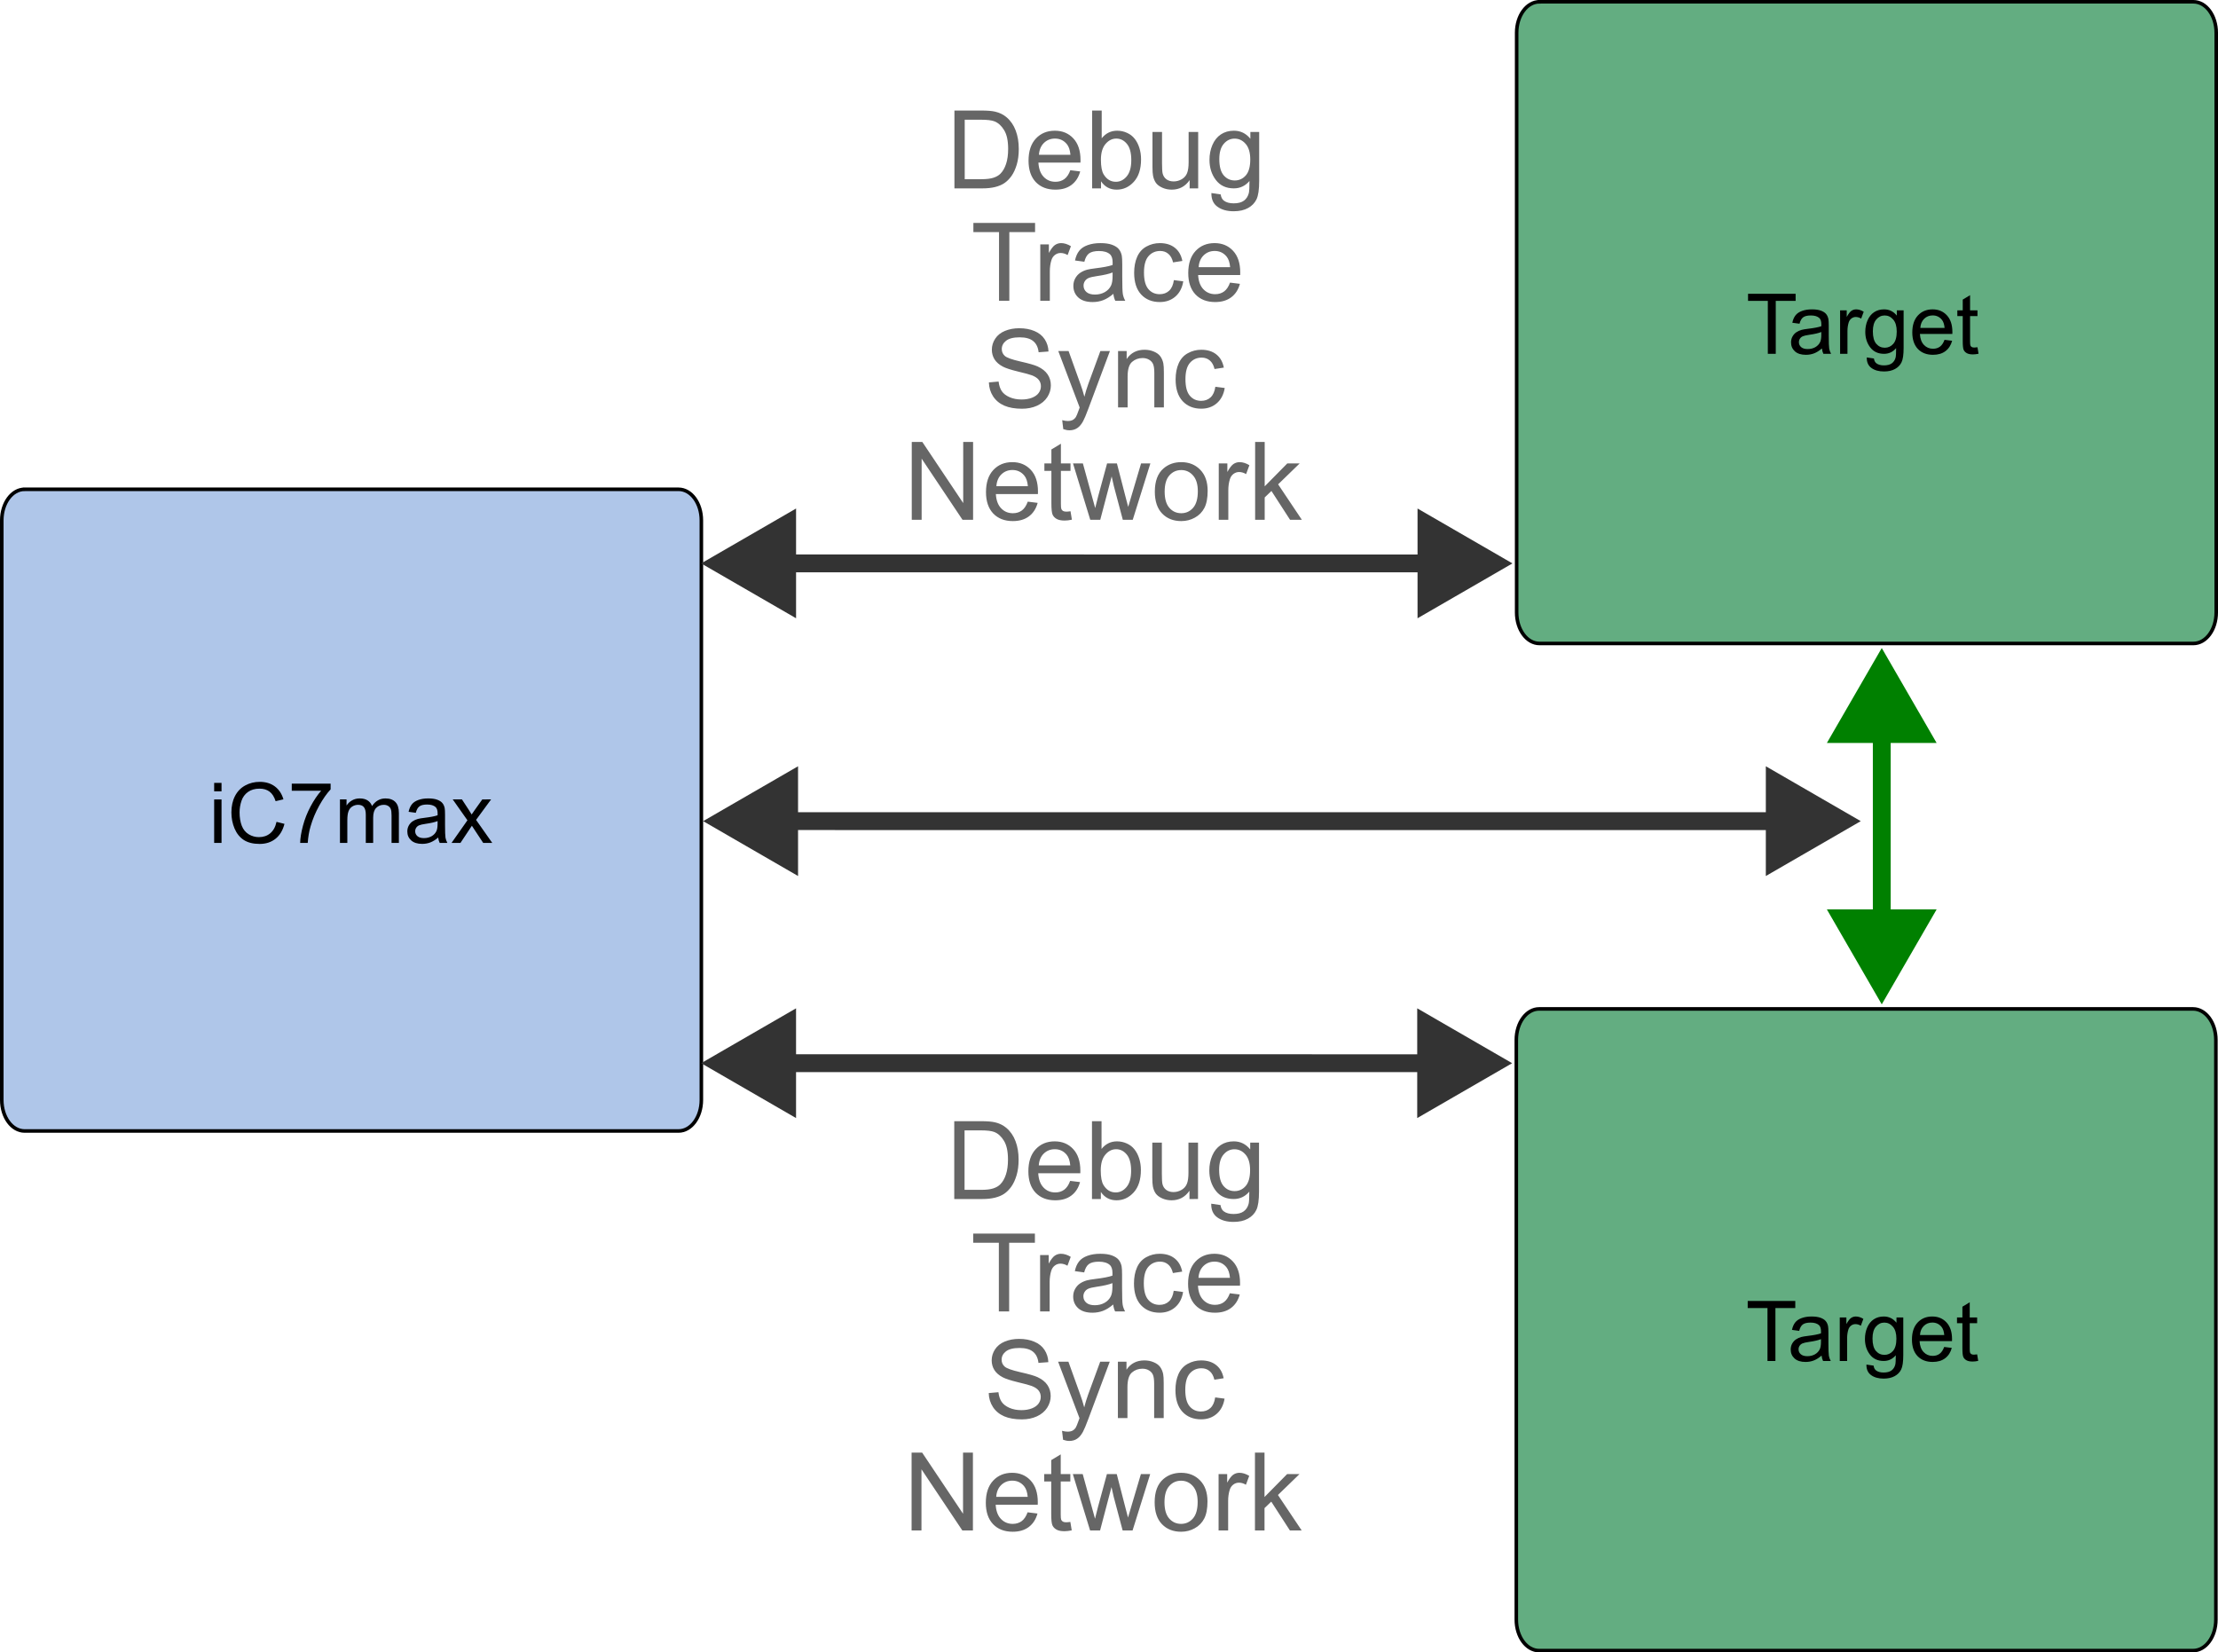 <?xml version="1.0" encoding="UTF-8" standalone="no"?>
<!-- Created with Inkscape (http://www.inkscape.org/) -->

<svg
   width="373.216mm"
   height="278.037mm"
   viewBox="0 0 373.216 278.037"
   version="1.1"
   id="svg1"
   inkscape:version="1.3.2 (091e20e, 2023-11-25, custom)"
   sodipodi:docname="ic7max-debug-trace-sync-network.svg"
   xmlns:inkscape="http://www.inkscape.org/namespaces/inkscape"
   xmlns:sodipodi="http://sodipodi.sourceforge.net/DTD/sodipodi-0.dtd"
   xmlns="http://www.w3.org/2000/svg"
   xmlns:svg="http://www.w3.org/2000/svg">
  <sodipodi:namedview
     id="namedview1"
     pagecolor="#ffffff"
     bordercolor="#000000"
     borderopacity="0.25"
     inkscape:showpageshadow="2"
     inkscape:pageopacity="0.0"
     inkscape:pagecheckerboard="0"
     inkscape:deskcolor="#d1d1d1"
     inkscape:document-units="mm"
     inkscape:zoom="0.79375"
     inkscape:cx="704.25197"
     inkscape:cy="524.72441"
     inkscape:window-width="1920"
     inkscape:window-height="1129"
     inkscape:window-x="-8"
     inkscape:window-y="-8"
     inkscape:window-maximized="1"
     inkscape:current-layer="layer1" />
  <defs
     id="defs1" />
  <g
     inkscape:label="Layer 1"
     inkscape:groupmode="layer"
     id="layer1"
     transform="translate(81.492,-9.525)">
    <path
       id="rect5-2-4-9-5-8-7-4"
       style="fill:#afc6e9;stroke:#000000;stroke-width:0.6"
       d="M -77.351,91.856 H 32.681 c 2.128,0 3.841,2.33 3.841,5.224 v 97.524 c 0,2.894 -1.713,5.224 -3.841,5.224 H -77.351 c -2.128,0 -3.841,-2.33 -3.841,-5.224 V 97.081 c 0,-2.894 1.713,-5.224 3.841,-5.224 z" />
    <path
       id="rect5-1-2-3-1-07-0-1-4-64-7-4-1"
       style="fill:#63ad81;stroke:#000000;stroke-width:0.6"
       d="m 177.552,9.825 h 110.032 c 2.128,0 3.841,2.33 3.841,5.224 v 97.524 c 0,2.894 -1.713,5.224 -3.841,5.224 H 177.552 c -2.128,0 -3.841,-2.33 -3.841,-5.224 V 15.049 c 0,-2.894 1.713,-5.224 3.841,-5.224 z" />
    <path
       style="font-size:14.111px;line-height:1.35;font-family:Arial;-inkscape-font-specification:Arial;letter-spacing:0px;word-spacing:0px;stroke:none;stroke-width:0"
       d="m -45.455,142.68 v -1.426 h 1.24 v 1.426 z m 0,8.675 v -7.317 h 1.24 v 7.317 z m 10.494,-3.542 1.337,0.338 q -0.42,1.647 -1.516,2.515 -1.089,0.861 -2.667,0.861 -1.633,0 -2.66,-0.661 -1.02,-0.668 -1.557,-1.929 -0.531,-1.261 -0.531,-2.708 0,-1.578 0.599,-2.749 0.606,-1.178 1.716,-1.785 1.116,-0.613 2.453,-0.613 1.516,0 2.549,0.772 1.034,0.772 1.44,2.17 l -1.316,0.31 q -0.351,-1.102 -1.02,-1.605 -0.668,-0.503 -1.681,-0.503 -1.164,0 -1.95,0.558 -0.779,0.558 -1.096,1.502 -0.317,0.937 -0.317,1.936 0,1.288 0.372,2.253 0.379,0.958 1.171,1.433 0.792,0.475 1.716,0.475 1.123,0 1.902,-0.648 0.779,-0.648 1.054,-1.922 z m 2.563,-5.237 v -1.192 h 6.539 v 0.965 q -0.965,1.027 -1.915,2.729 -0.944,1.702 -1.461,3.5 -0.372,1.268 -0.475,2.777 h -1.275 q 0.021,-1.192 0.469,-2.88 0.448,-1.688 1.282,-3.252 0.841,-1.571 1.785,-2.646 z m 8.11,8.778 v -7.317 h 1.109 v 1.027 q 0.345,-0.537 0.916,-0.861 0.572,-0.331 1.302,-0.331 0.813,0 1.33,0.338 0.524,0.338 0.737,0.944 0.868,-1.282 2.26,-1.282 1.089,0 1.674,0.606 0.586,0.599 0.586,1.853 v 5.023 h -1.233 v -4.61 q 0,-0.744 -0.124,-1.068 -0.117,-0.331 -0.434,-0.531 -0.317,-0.2 -0.744,-0.2 -0.772,0 -1.282,0.517 -0.51,0.51 -0.51,1.64 v 4.251 h -1.24 v -4.754 q 0,-0.827 -0.303,-1.24 -0.303,-0.413 -0.992,-0.413 -0.524,0 -0.972,0.276 -0.441,0.276 -0.641,0.806 -0.2,0.531 -0.2,1.53 v 3.796 z m 16.53,-0.903 q -0.689,0.586 -1.33,0.827 -0.634,0.241 -1.364,0.241 -1.206,0 -1.853,-0.586 -0.648,-0.593 -0.648,-1.509 0,-0.537 0.241,-0.978 0.248,-0.448 0.641,-0.717 0.4,-0.269 0.896,-0.407 0.365,-0.097 1.102,-0.186 1.502,-0.179 2.212,-0.427 0.007,-0.255 0.007,-0.324 0,-0.758 -0.351,-1.068 -0.475,-0.42 -1.412,-0.42 -0.875,0 -1.295,0.31 -0.413,0.303 -0.613,1.082 l -1.213,-0.165 q 0.165,-0.779 0.544,-1.254 0.379,-0.482 1.096,-0.737 0.717,-0.262 1.661,-0.262 0.937,0 1.523,0.22 0.586,0.22 0.861,0.558 0.276,0.331 0.386,0.841 0.062,0.317 0.062,1.144 v 1.654 q 0,1.729 0.076,2.191 0.083,0.455 0.317,0.875 h -1.295 q -0.193,-0.386 -0.248,-0.903 z m -0.103,-2.77 q -0.675,0.276 -2.026,0.469 -0.765,0.11 -1.082,0.248 -0.317,0.138 -0.489,0.407 -0.172,0.262 -0.172,0.586 0,0.496 0.372,0.827 0.379,0.331 1.102,0.331 0.717,0 1.275,-0.31 0.558,-0.317 0.82,-0.861 0.2,-0.42 0.2,-1.24 z m 2.35,3.672 2.673,-3.803 -2.474,-3.514 h 1.55 l 1.123,1.716 q 0.317,0.489 0.51,0.82 0.303,-0.455 0.558,-0.806 l 1.233,-1.729 H 1.143 l -2.529,3.445 2.722,3.872 h -1.523 l -1.502,-2.274 -0.4,-0.613 -1.922,2.887 z"
       id="text2-5-6-9-0-1-9-6-4"
       aria-label="iC7max" />
    <path
       style="font-size:14.111px;line-height:1.35;font-family:Arial;-inkscape-font-specification:Arial;letter-spacing:0px;word-spacing:0px;stroke:none;stroke-width:0"
       d="m 215.974,69.063 v -8.909 h -3.328 v -1.192 h 8.006 v 1.192 h -3.342 v 8.909 z m 9.102,-0.903 q -0.689,0.586 -1.33,0.827 -0.634,0.241 -1.364,0.241 -1.206,0 -1.853,-0.586 -0.648,-0.593 -0.648,-1.509 0,-0.537 0.241,-0.978 0.248,-0.448 0.641,-0.717 0.4,-0.269 0.896,-0.407 0.365,-0.096 1.102,-0.186 1.502,-0.179 2.212,-0.427 0.007,-0.255 0.007,-0.324 0,-0.758 -0.351,-1.068 -0.475,-0.42 -1.412,-0.42 -0.875,0 -1.295,0.31 -0.413,0.303 -0.613,1.082 l -1.213,-0.165 q 0.165,-0.779 0.544,-1.254 0.379,-0.482 1.096,-0.737 0.717,-0.262 1.661,-0.262 0.937,0 1.523,0.22 0.586,0.22 0.861,0.558 0.276,0.331 0.386,0.841 0.062,0.317 0.062,1.144 v 1.654 q 0,1.729 0.076,2.191 0.083,0.455 0.317,0.875 h -1.295 q -0.193,-0.386 -0.248,-0.903 z m -0.103,-2.77 q -0.675,0.276 -2.026,0.469 -0.765,0.11 -1.082,0.248 -0.317,0.138 -0.489,0.407 -0.172,0.262 -0.172,0.586 0,0.496 0.372,0.827 0.379,0.331 1.102,0.331 0.717,0 1.275,-0.31 0.558,-0.317 0.82,-0.861 0.2,-0.42 0.2,-1.24 z m 3.163,3.672 v -7.317 h 1.116 v 1.109 q 0.427,-0.779 0.785,-1.027 0.365,-0.248 0.799,-0.248 0.627,0 1.275,0.4 l -0.427,1.151 q -0.455,-0.269 -0.91,-0.269 -0.407,0 -0.73,0.248 -0.324,0.241 -0.462,0.675 -0.207,0.661 -0.207,1.447 v 3.831 z m 4.486,0.606 1.206,0.179 q 0.076,0.558 0.42,0.813 0.462,0.345 1.261,0.345 0.861,0 1.33,-0.345 0.469,-0.345 0.634,-0.965 0.097,-0.379 0.09,-1.592 -0.813,0.958 -2.026,0.958 -1.509,0 -2.336,-1.089 -0.827,-1.089 -0.827,-2.611 0,-1.047 0.379,-1.929 0.379,-0.889 1.096,-1.371 0.723,-0.482 1.695,-0.482 1.295,0 2.136,1.047 v -0.882 h 1.144 v 6.325 q 0,1.709 -0.351,2.418 -0.345,0.717 -1.102,1.13 -0.751,0.413 -1.853,0.413 -1.309,0 -2.115,-0.593 -0.806,-0.586 -0.779,-1.771 z m 1.027,-4.396 q 0,1.44 0.572,2.102 0.572,0.661 1.433,0.661 0.854,0 1.433,-0.655 0.579,-0.661 0.579,-2.067 0,-1.344 -0.599,-2.026 -0.593,-0.682 -1.433,-0.682 -0.827,0 -1.406,0.675 -0.579,0.668 -0.579,1.991 z m 12.058,1.433 1.282,0.158 q -0.303,1.123 -1.123,1.743 -0.82,0.62 -2.095,0.62 -1.605,0 -2.549,-0.985 -0.937,-0.992 -0.937,-2.777 0,-1.847 0.951,-2.866 0.951,-1.02 2.467,-1.02 1.468,0 2.398,0.999 0.93,0.999 0.93,2.811 0,0.11 -0.007,0.331 h -5.457 q 0.069,1.206 0.682,1.847 0.613,0.641 1.53,0.641 0.682,0 1.164,-0.358 0.482,-0.358 0.765,-1.144 z m -4.072,-2.005 h 4.086 q -0.083,-0.923 -0.469,-1.385 -0.593,-0.717 -1.537,-0.717 -0.854,0 -1.44,0.572 -0.579,0.572 -0.641,1.53 z m 9.619,3.252 0.179,1.096 q -0.524,0.11 -0.937,0.11 -0.675,0 -1.047,-0.214 -0.372,-0.214 -0.524,-0.558 -0.152,-0.351 -0.152,-1.468 v -4.21 h -0.91 v -0.965 h 0.91 V 59.934 l 1.233,-0.744 v 2.556 h 1.247 v 0.965 h -1.247 v 4.279 q 0,0.531 0.062,0.682 0.069,0.152 0.214,0.241 0.152,0.09 0.427,0.09 0.207,0 0.544,-0.048 z"
       id="text2-9-4-2-6-1-1-0-81-1-8-2-9"
       aria-label="Target" />
    <path
       id="rect5-1-2-3-1-07-0-1-4-64-7-4-1-9"
       style="fill:#63ad81;stroke:#000000;stroke-width:0.6"
       d="m 177.494,179.289 h 110.032 c 2.128,0 3.841,2.33 3.841,5.224 v 97.524 c 0,2.894 -1.713,5.224 -3.841,5.224 H 177.494 c -2.128,0 -3.841,-2.33 -3.841,-5.224 v -97.524 c 0,-2.894 1.713,-5.224 3.841,-5.224 z" />
    <path
       style="font-size:14.111px;line-height:1.35;font-family:Arial;-inkscape-font-specification:Arial;letter-spacing:0px;word-spacing:0px;stroke:none;stroke-width:0"
       d="m 215.917,238.527 v -8.909 h -3.328 v -1.192 h 8.006 v 1.192 h -3.342 v 8.909 z m 9.102,-0.903 q -0.689,0.586 -1.33,0.827 -0.634,0.241 -1.364,0.241 -1.206,0 -1.853,-0.586 -0.648,-0.593 -0.648,-1.509 0,-0.537 0.241,-0.978 0.248,-0.448 0.641,-0.717 0.4,-0.269 0.896,-0.407 0.365,-0.097 1.102,-0.186 1.502,-0.179 2.212,-0.427 0.007,-0.255 0.007,-0.324 0,-0.758 -0.351,-1.068 -0.475,-0.42 -1.412,-0.42 -0.875,0 -1.295,0.31 -0.413,0.303 -0.613,1.082 l -1.213,-0.165 q 0.165,-0.779 0.544,-1.254 0.379,-0.482 1.096,-0.737 0.717,-0.262 1.661,-0.262 0.937,0 1.523,0.22 0.586,0.22 0.861,0.558 0.276,0.331 0.386,0.841 0.062,0.317 0.062,1.144 v 1.654 q 0,1.729 0.076,2.191 0.083,0.455 0.317,0.875 h -1.295 q -0.193,-0.386 -0.248,-0.903 z m -0.103,-2.77 q -0.675,0.276 -2.026,0.469 -0.765,0.11 -1.082,0.248 -0.317,0.138 -0.489,0.407 -0.172,0.262 -0.172,0.586 0,0.496 0.372,0.827 0.379,0.331 1.102,0.331 0.717,0 1.275,-0.31 0.558,-0.317 0.82,-0.861 0.2,-0.42 0.2,-1.24 z m 3.163,3.672 v -7.317 h 1.116 v 1.109 q 0.427,-0.779 0.785,-1.027 0.365,-0.248 0.799,-0.248 0.627,0 1.275,0.4 l -0.427,1.151 q -0.455,-0.269 -0.91,-0.269 -0.407,0 -0.73,0.248 -0.324,0.241 -0.462,0.675 -0.207,0.661 -0.207,1.447 v 3.831 z m 4.486,0.606 1.206,0.179 q 0.076,0.558 0.42,0.813 0.462,0.345 1.261,0.345 0.861,0 1.33,-0.345 0.469,-0.345 0.634,-0.965 0.097,-0.379 0.09,-1.592 -0.813,0.958 -2.026,0.958 -1.509,0 -2.336,-1.089 -0.827,-1.089 -0.827,-2.611 0,-1.047 0.379,-1.929 0.379,-0.889 1.096,-1.371 0.723,-0.482 1.695,-0.482 1.295,0 2.136,1.047 v -0.882 h 1.144 v 6.325 q 0,1.709 -0.351,2.418 -0.345,0.717 -1.102,1.13 -0.751,0.413 -1.853,0.413 -1.309,0 -2.115,-0.593 -0.806,-0.586 -0.779,-1.771 z m 1.027,-4.396 q 0,1.44 0.572,2.102 0.572,0.661 1.433,0.661 0.854,0 1.433,-0.655 0.579,-0.661 0.579,-2.067 0,-1.344 -0.599,-2.026 -0.593,-0.682 -1.433,-0.682 -0.827,0 -1.406,0.675 -0.579,0.668 -0.579,1.991 z m 12.058,1.433 1.282,0.158 q -0.303,1.123 -1.123,1.743 -0.82,0.62 -2.095,0.62 -1.605,0 -2.549,-0.985 -0.937,-0.992 -0.937,-2.777 0,-1.847 0.951,-2.866 0.951,-1.02 2.467,-1.02 1.468,0 2.398,0.999 0.93,0.999 0.93,2.811 0,0.11 -0.007,0.331 h -5.457 q 0.069,1.206 0.682,1.847 0.613,0.641 1.53,0.641 0.682,0 1.164,-0.358 0.482,-0.358 0.765,-1.144 z m -4.072,-2.005 h 4.086 q -0.083,-0.923 -0.469,-1.385 -0.593,-0.717 -1.537,-0.717 -0.854,0 -1.44,0.572 -0.579,0.572 -0.641,1.53 z m 9.619,3.252 0.179,1.096 q -0.524,0.11 -0.937,0.11 -0.675,0 -1.047,-0.214 -0.372,-0.214 -0.524,-0.558 -0.152,-0.351 -0.152,-1.468 v -4.21 h -0.91 v -0.965 h 0.91 v -1.812 l 1.233,-0.744 v 2.556 h 1.247 v 0.965 h -1.247 v 4.279 q 0,0.531 0.062,0.682 0.069,0.152 0.214,0.241 0.152,0.09 0.427,0.09 0.207,0 0.544,-0.048 z"
       id="text2-9-4-2-6-1-1-0-81-1-8-2-9-8"
       aria-label="Target" />
    <path
       style="font-size:18.297px;line-height:1.35;font-family:Arial;-inkscape-font-specification:Arial;text-align:center;letter-spacing:0px;word-spacing:0px;text-anchor:middle;fill:#666666;stroke:none;stroke-width:0"
       d="M 79.106,41.222 V 28.124 h 4.512 q 1.528,0 2.332,0.188 1.126,0.259 1.921,0.938 1.036,0.876 1.546,2.242 0.518,1.358 0.518,3.109 0,1.492 -0.348,2.645 -0.348,1.153 -0.893,1.912 -0.545,0.75 -1.197,1.188 -0.643,0.429 -1.563,0.652 -0.911,0.223 -2.1,0.223 z m 1.733,-1.546 h 2.796 q 1.295,0 2.028,-0.241 0.742,-0.241 1.179,-0.679 0.616,-0.616 0.956,-1.653 0.348,-1.045 0.348,-2.528 0,-2.055 -0.679,-3.154 -0.67,-1.108 -1.635,-1.483 -0.697,-0.268 -2.242,-0.268 h -2.752 z m 17.77,-1.51 1.662,0.205 q -0.393,1.456 -1.456,2.26 -1.063,0.804 -2.716,0.804 -2.082,0 -3.306,-1.278 -1.215,-1.287 -1.215,-3.6 0,-2.394 1.233,-3.717 1.233,-1.322 3.198,-1.322 1.903,0 3.109,1.295 1.206,1.295 1.206,3.645 0,0.143 -0.009,0.429 h -7.076 q 0.089,1.563 0.884,2.394 0.795,0.831 1.983,0.831 0.884,0 1.51,-0.465 0.625,-0.465 0.992,-1.483 z m -5.28,-2.6 h 5.298 q -0.107,-1.197 -0.608,-1.796 -0.768,-0.929 -1.992,-0.929 -1.108,0 -1.867,0.742 -0.75,0.742 -0.831,1.983 z m 10.444,5.655 h -1.492 V 28.124 h 1.608 v 4.673 q 1.018,-1.278 2.6,-1.278 0.876,0 1.653,0.357 0.786,0.348 1.287,0.992 0.509,0.634 0.795,1.537 0.286,0.902 0.286,1.93 0,2.439 -1.206,3.77 -1.206,1.331 -2.895,1.331 -1.68,0 -2.636,-1.403 z m -0.018,-4.815 q 0,1.706 0.465,2.466 0.759,1.242 2.055,1.242 1.054,0 1.823,-0.911 0.768,-0.92 0.768,-2.734 0,-1.858 -0.742,-2.743 -0.733,-0.884 -1.778,-0.884 -1.054,0 -1.823,0.92 -0.768,0.911 -0.768,2.645 z m 14.929,4.815 v -1.394 q -1.108,1.608 -3.011,1.608 -0.84,0 -1.572,-0.322 -0.724,-0.322 -1.081,-0.804 -0.348,-0.491 -0.491,-1.197 -0.098,-0.474 -0.098,-1.501 v -5.879 h 1.608 V 36.996 q 0,1.26 0.098,1.697 0.152,0.634 0.643,1.001 0.491,0.357 1.215,0.357 0.724,0 1.358,-0.366 0.634,-0.375 0.893,-1.01 0.268,-0.643 0.268,-1.858 v -5.084 h 1.608 v 9.488 z m 3.663,0.786 1.563,0.232 q 0.098,0.724 0.545,1.054 0.599,0.447 1.635,0.447 1.117,0 1.724,-0.447 0.608,-0.447 0.822,-1.251 0.125,-0.491 0.116,-2.064 -1.054,1.242 -2.627,1.242 -1.957,0 -3.029,-1.412 -1.072,-1.412 -1.072,-3.386 0,-1.358 0.491,-2.502 0.491,-1.153 1.421,-1.778 0.938,-0.625 2.198,-0.625 1.68,0 2.77,1.358 v -1.144 h 1.483 v 8.202 q 0,2.216 -0.456,3.136 -0.447,0.929 -1.429,1.465 -0.974,0.536 -2.403,0.536 -1.697,0 -2.743,-0.768 -1.045,-0.759 -1.01,-2.296 z m 1.331,-5.7 q 0,1.867 0.742,2.725 0.742,0.858 1.858,0.858 1.108,0 1.858,-0.849 0.75,-0.858 0.75,-2.68 0,-1.742 -0.777,-2.627 -0.768,-0.884 -1.858,-0.884 -1.072,0 -1.823,0.876 -0.75,0.867 -0.75,2.582 z"
       id="text2-5-7-6-9-9-7-4-7-5-0-8-8-5"
       aria-label="Debug" />
    <path
       style="font-size:18.297px;line-height:1.35;font-family:Arial;-inkscape-font-specification:Arial;text-align:center;letter-spacing:0px;word-spacing:0px;text-anchor:middle;fill:#666666;stroke:none;stroke-width:0"
       d="M 86.611,60.134 V 48.582 h -4.315 v -1.546 h 10.381 v 1.546 h -4.333 v 11.552 z m 6.942,0 v -9.488 h 1.447 v 1.438 q 0.554,-1.01 1.018,-1.331 0.474,-0.322 1.036,-0.322 0.813,0 1.653,0.518 l -0.554,1.492 q -0.59,-0.348 -1.179,-0.348 -0.527,0 -0.947,0.322 -0.42,0.313 -0.599,0.876 -0.268,0.858 -0.268,1.876 v 4.967 z M 105.855,58.964 q -0.893,0.759 -1.724,1.072 -0.822,0.313 -1.769,0.313 -1.563,0 -2.403,-0.759 -0.84,-0.768 -0.84,-1.957 0,-0.697 0.313,-1.269 0.322,-0.581 0.831,-0.929 0.518,-0.348 1.161,-0.527 0.474,-0.125 1.429,-0.241 1.948,-0.232 2.868,-0.554 0.009,-0.331 0.009,-0.42 0,-0.983 -0.456,-1.385 -0.616,-0.545 -1.831,-0.545 -1.135,0 -1.68,0.402 -0.536,0.393 -0.795,1.403 l -1.572,-0.214 q 0.214,-1.01 0.706,-1.626 0.491,-0.625 1.421,-0.956 0.929,-0.339 2.153,-0.339 1.215,0 1.974,0.286 0.759,0.286 1.117,0.724 0.357,0.429 0.5,1.09 0.08,0.411 0.08,1.483 v 2.144 q 0,2.242 0.098,2.841 0.107,0.59 0.411,1.135 h -1.68 q -0.25,-0.5 -0.322,-1.17 z m -0.134,-3.592 q -0.876,0.357 -2.627,0.608 -0.992,0.143 -1.403,0.322 -0.411,0.179 -0.634,0.527 -0.223,0.339 -0.223,0.759 0,0.643 0.482,1.072 0.491,0.429 1.429,0.429 0.929,0 1.653,-0.402 0.724,-0.411 1.063,-1.117 0.259,-0.545 0.259,-1.608 z m 10.31,1.287 1.581,0.205 q -0.259,1.635 -1.331,2.564 -1.063,0.92 -2.618,0.92 -1.948,0 -3.136,-1.269 -1.179,-1.278 -1.179,-3.654 0,-1.537 0.509,-2.689 0.509,-1.153 1.546,-1.724 1.045,-0.581 2.269,-0.581 1.546,0 2.528,0.786 0.983,0.777 1.26,2.216 l -1.563,0.241 q -0.223,-0.956 -0.795,-1.438 -0.563,-0.482 -1.367,-0.482 -1.215,0 -1.974,0.876 -0.759,0.867 -0.759,2.752 0,1.912 0.733,2.779 0.733,0.867 1.912,0.867 0.947,0 1.581,-0.581 0.634,-0.581 0.804,-1.787 z m 9.452,0.42 1.662,0.205 q -0.393,1.456 -1.456,2.26 -1.063,0.804 -2.716,0.804 -2.082,0 -3.306,-1.278 -1.215,-1.287 -1.215,-3.6 0,-2.394 1.233,-3.717 1.233,-1.322 3.198,-1.322 1.903,0 3.109,1.295 1.206,1.295 1.206,3.645 0,0.143 -0.009,0.429 h -7.076 q 0.089,1.563 0.884,2.394 0.795,0.831 1.983,0.831 0.884,0 1.51,-0.465 0.625,-0.465 0.992,-1.483 z m -5.28,-2.6 h 5.298 q -0.107,-1.197 -0.608,-1.796 -0.768,-0.929 -1.992,-0.929 -1.108,0 -1.867,0.742 -0.75,0.742 -0.831,1.983 z"
       id="text2-5-7-6-9-9-7-4-7-5-0-8-8-6-1"
       aria-label="Trace" />
    <path
       style="font-size:18.297px;line-height:1.35;font-family:Arial;-inkscape-font-specification:Arial;text-align:center;letter-spacing:0px;word-spacing:0px;text-anchor:middle;fill:#666666;stroke:none;stroke-width:0"
       d="m 84.904,73.87 1.635,-0.143 q 0.116,0.983 0.536,1.617 0.429,0.625 1.322,1.018 0.893,0.384 2.01,0.384 0.992,0 1.751,-0.295 0.759,-0.295 1.126,-0.804 0.375,-0.518 0.375,-1.126 0,-0.616 -0.357,-1.072 -0.357,-0.465 -1.179,-0.777 -0.527,-0.205 -2.332,-0.634 -1.805,-0.438 -2.528,-0.822 -0.938,-0.491 -1.403,-1.215 -0.456,-0.733 -0.456,-1.635 0,-0.992 0.563,-1.849 0.563,-0.867 1.644,-1.313 1.081,-0.447 2.403,-0.447 1.456,0 2.564,0.474 1.117,0.465 1.715,1.376 0.599,0.911 0.643,2.064 l -1.662,0.125 q -0.134,-1.242 -0.911,-1.876 -0.768,-0.634 -2.278,-0.634 -1.572,0 -2.296,0.581 -0.715,0.572 -0.715,1.385 0,0.706 0.509,1.161 0.5,0.456 2.609,0.938 2.117,0.474 2.904,0.831 1.144,0.527 1.689,1.34 0.545,0.804 0.545,1.858 0,1.045 -0.599,1.974 -0.599,0.92 -1.724,1.438 -1.117,0.509 -2.519,0.509 -1.778,0 -2.984,-0.518 -1.197,-0.518 -1.885,-1.555 -0.679,-1.045 -0.715,-2.359 z M 97.421,81.732 97.242,80.222 q 0.527,0.143 0.92,0.143 0.536,0 0.858,-0.179 0.322,-0.179 0.527,-0.5 0.152,-0.241 0.491,-1.197 0.045,-0.134 0.143,-0.393 l -3.6,-9.506 h 1.733 l 1.974,5.494 q 0.384,1.045 0.688,2.198 0.277,-1.108 0.661,-2.162 l 2.028,-5.53 h 1.608 l -3.609,9.649 q -0.581,1.563 -0.902,2.153 -0.429,0.795 -0.983,1.161 -0.554,0.375 -1.322,0.375 -0.465,0 -1.036,-0.197 z m 9.22,-3.654 v -9.488 h 1.447 v 1.349 q 1.045,-1.563 3.02,-1.563 0.858,0 1.572,0.313 0.724,0.304 1.081,0.804 0.357,0.5 0.5,1.188 0.089,0.447 0.089,1.563 v 5.834 h -1.608 v -5.771 q 0,-0.983 -0.188,-1.465 -0.188,-0.491 -0.67,-0.777 -0.474,-0.295 -1.117,-0.295 -1.027,0 -1.778,0.652 -0.742,0.652 -0.742,2.475 v 5.182 z m 16.367,-3.475 1.581,0.205 q -0.259,1.635 -1.331,2.564 -1.063,0.92 -2.618,0.92 -1.948,0 -3.136,-1.269 -1.179,-1.278 -1.179,-3.654 0,-1.537 0.509,-2.689 0.509,-1.153 1.546,-1.724 1.045,-0.581 2.269,-0.581 1.546,0 2.528,0.786 0.983,0.777 1.26,2.216 l -1.563,0.241 q -0.223,-0.956 -0.795,-1.438 -0.563,-0.482 -1.367,-0.482 -1.215,0 -1.974,0.876 -0.759,0.867 -0.759,2.752 0,1.912 0.733,2.779 0.733,0.867 1.912,0.867 0.947,0 1.581,-0.581 0.634,-0.581 0.804,-1.787 z"
       id="text2-5-7-6-9-9-7-4-7-5-0-8-8-5-2"
       aria-label="Sync" />
    <path
       style="font-size:18.297px;line-height:1.35;font-family:Arial;-inkscape-font-specification:Arial;text-align:center;letter-spacing:0px;word-spacing:0px;text-anchor:middle;fill:#666666;stroke:none;stroke-width:0"
       d="M 71.928,96.99 V 83.892 h 1.778 l 6.879,10.283 V 83.892 h 1.662 V 96.99 H 80.469 L 73.589,86.698 V 96.99 Z m 19.521,-3.055 1.662,0.205 q -0.393,1.456 -1.456,2.26 -1.063,0.804 -2.716,0.804 -2.082,0 -3.306,-1.278 -1.215,-1.287 -1.215,-3.6 0,-2.394 1.233,-3.717 1.233,-1.322 3.198,-1.322 1.903,0 3.109,1.295 1.206,1.295 1.206,3.645 0,0.143 -0.009,0.429 h -7.076 q 0.089,1.563 0.884,2.394 0.795,0.831 1.983,0.831 0.884,0 1.51,-0.465 0.625,-0.465 0.992,-1.483 z m -5.28,-2.6 h 5.298 q -0.107,-1.197 -0.608,-1.796 -0.768,-0.929 -1.992,-0.929 -1.108,0 -1.867,0.742 -0.75,0.742 -0.831,1.983 z m 12.472,4.217 0.232,1.421 q -0.679,0.143 -1.215,0.143 -0.876,0 -1.358,-0.277 -0.482,-0.277 -0.679,-0.724 -0.197,-0.456 -0.197,-1.903 v -5.459 h -1.179 v -1.251 h 1.179 v -2.35 l 1.599,-0.965 v 3.315 h 1.617 v 1.251 h -1.617 v 5.548 q 0,0.688 0.08,0.884 0.089,0.197 0.277,0.313 0.197,0.116 0.554,0.116 0.268,0 0.706,-0.063 z m 3.323,1.438 -2.904,-9.488 h 1.662 l 1.51,5.477 0.563,2.037 q 0.036,-0.152 0.491,-1.957 l 1.51,-5.557 h 1.653 l 1.421,5.503 0.474,1.814 0.545,-1.831 1.626,-5.486 h 1.563 l -2.966,9.488 h -1.671 l -1.51,-5.682 -0.366,-1.617 -1.921,7.299 z m 10.864,-4.744 q 0,-2.636 1.465,-3.904 1.224,-1.054 2.984,-1.054 1.957,0 3.198,1.287 1.242,1.278 1.242,3.538 0,1.831 -0.554,2.886 -0.545,1.045 -1.599,1.626 -1.045,0.581 -2.287,0.581 -1.992,0 -3.225,-1.278 -1.224,-1.278 -1.224,-3.681 z m 1.653,0 q 0,1.823 0.795,2.734 0.795,0.902 2.001,0.902 1.197,0 1.992,-0.911 0.795,-0.911 0.795,-2.779 0,-1.76 -0.804,-2.662 -0.795,-0.911 -1.983,-0.911 -1.206,0 -2.001,0.902 -0.795,0.902 -0.795,2.725 z m 9.104,4.744 v -9.488 h 1.447 v 1.438 q 0.554,-1.01 1.018,-1.331 0.474,-0.322 1.036,-0.322 0.813,0 1.653,0.518 l -0.554,1.492 q -0.59,-0.348 -1.179,-0.348 -0.527,0 -0.947,0.322 -0.42,0.313 -0.599,0.876 -0.268,0.858 -0.268,1.876 v 4.967 z m 6.12,0 V 83.892 h 1.608 v 7.469 l 3.806,-3.86 h 2.082 l -3.627,3.52 3.994,5.968 h -1.983 l -3.136,-4.851 -1.135,1.09 v 3.761 z"
       id="text2-5-7-6-9-9-7-4-7-5-0-8-8-6-1-5"
       aria-label="Network" />
    <path
       style="font-size:18.297px;line-height:1.35;font-family:Arial;-inkscape-font-specification:Arial;text-align:center;letter-spacing:0px;word-spacing:0px;text-anchor:middle;fill:#666666;stroke:none;stroke-width:0"
       d="m 79.078,211.278 v -13.097 h 4.512 q 1.528,0 2.332,0.188 1.126,0.259 1.921,0.938 1.036,0.876 1.546,2.242 0.518,1.358 0.518,3.109 0,1.492 -0.348,2.644 -0.348,1.153 -0.893,1.912 -0.545,0.75 -1.197,1.188 -0.643,0.429 -1.563,0.652 -0.911,0.223 -2.1,0.223 z m 1.733,-1.546 h 2.796 q 1.295,0 2.028,-0.241 0.742,-0.241 1.179,-0.679 0.616,-0.616 0.956,-1.653 0.348,-1.045 0.348,-2.528 0,-2.055 -0.679,-3.154 -0.67,-1.108 -1.635,-1.483 -0.697,-0.268 -2.242,-0.268 H 80.811 Z m 17.77,-1.51 1.662,0.205 q -0.393,1.456 -1.456,2.26 -1.063,0.804 -2.716,0.804 -2.082,0 -3.306,-1.278 -1.215,-1.287 -1.215,-3.6 0,-2.394 1.233,-3.717 1.233,-1.322 3.198,-1.322 1.903,0 3.109,1.295 1.206,1.295 1.206,3.645 0,0.143 -0.009,0.429 h -7.076 q 0.089,1.563 0.884,2.394 0.795,0.831 1.983,0.831 0.884,0 1.51,-0.465 0.625,-0.465 0.992,-1.483 z m -5.28,-2.6 h 5.298 q -0.107,-1.197 -0.608,-1.796 -0.768,-0.929 -1.992,-0.929 -1.108,0 -1.867,0.742 -0.75,0.742 -0.831,1.983 z m 10.444,5.655 h -1.492 v -13.097 h 1.608 v 4.673 q 1.018,-1.278 2.6,-1.278 0.876,0 1.653,0.357 0.786,0.348 1.287,0.992 0.509,0.634 0.795,1.537 0.286,0.902 0.286,1.93 0,2.439 -1.206,3.77 -1.206,1.331 -2.895,1.331 -1.68,0 -2.636,-1.403 z m -0.018,-4.816 q 0,1.706 0.465,2.466 0.759,1.242 2.055,1.242 1.054,0 1.823,-0.911 0.768,-0.92 0.768,-2.734 0,-1.858 -0.742,-2.743 -0.733,-0.884 -1.778,-0.884 -1.054,0 -1.823,0.92 -0.768,0.911 -0.768,2.644 z m 14.929,4.816 v -1.394 q -1.108,1.608 -3.011,1.608 -0.84,0 -1.572,-0.322 -0.724,-0.322 -1.081,-0.804 -0.348,-0.491 -0.491,-1.197 -0.098,-0.474 -0.098,-1.501 v -5.879 h 1.608 v 5.262 q 0,1.26 0.098,1.697 0.152,0.634 0.643,1.001 0.491,0.357 1.215,0.357 0.724,0 1.358,-0.366 0.634,-0.375 0.893,-1.01 0.268,-0.643 0.268,-1.858 v -5.084 h 1.608 v 9.488 z m 3.663,0.786 1.563,0.232 q 0.098,0.724 0.545,1.054 0.599,0.447 1.635,0.447 1.117,0 1.724,-0.447 0.608,-0.447 0.822,-1.251 0.125,-0.491 0.116,-2.064 -1.054,1.242 -2.627,1.242 -1.957,0 -3.029,-1.412 -1.072,-1.412 -1.072,-3.386 0,-1.358 0.491,-2.502 0.491,-1.153 1.421,-1.778 0.938,-0.625 2.198,-0.625 1.68,0 2.77,1.358 v -1.144 h 1.483 v 8.202 q 0,2.216 -0.456,3.136 -0.447,0.929 -1.429,1.465 -0.974,0.536 -2.403,0.536 -1.697,0 -2.743,-0.768 -1.045,-0.759 -1.01,-2.296 z m 1.331,-5.7 q 0,1.867 0.742,2.725 0.742,0.858 1.858,0.858 1.108,0 1.858,-0.849 0.75,-0.858 0.75,-2.68 0,-1.742 -0.777,-2.627 -0.768,-0.884 -1.858,-0.884 -1.072,0 -1.823,0.876 -0.75,0.867 -0.75,2.582 z"
       id="text2-5-7-6-9-9-7-4-7-5-0-8-8-5-8"
       aria-label="Debug" />
    <path
       style="font-size:18.297px;line-height:1.35;font-family:Arial;-inkscape-font-specification:Arial;text-align:center;letter-spacing:0px;word-spacing:0px;text-anchor:middle;fill:#666666;stroke:none;stroke-width:0"
       d="m 86.582,230.191 v -11.552 h -4.315 v -1.546 h 10.381 v 1.546 h -4.333 v 11.552 z m 6.942,0 v -9.488 h 1.447 v 1.438 q 0.554,-1.01 1.018,-1.331 0.474,-0.322 1.036,-0.322 0.813,0 1.653,0.518 l -0.554,1.492 q -0.59,-0.348 -1.179,-0.348 -0.527,0 -0.947,0.322 -0.42,0.313 -0.599,0.876 -0.268,0.858 -0.268,1.876 v 4.967 z m 12.302,-1.17 q -0.893,0.759 -1.724,1.072 -0.822,0.313 -1.769,0.313 -1.563,0 -2.403,-0.759 -0.84,-0.768 -0.84,-1.957 0,-0.697 0.313,-1.269 0.322,-0.581 0.831,-0.929 0.518,-0.348 1.161,-0.527 0.474,-0.125 1.429,-0.241 1.948,-0.232 2.868,-0.554 0.009,-0.331 0.009,-0.42 0,-0.983 -0.456,-1.385 -0.616,-0.545 -1.831,-0.545 -1.135,0 -1.68,0.402 -0.536,0.393 -0.795,1.403 l -1.572,-0.214 q 0.214,-1.01 0.706,-1.626 0.491,-0.625 1.421,-0.956 0.929,-0.34 2.153,-0.34 1.215,0 1.974,0.286 0.759,0.286 1.117,0.724 0.357,0.429 0.5,1.09 0.08,0.411 0.08,1.483 v 2.144 q 0,2.242 0.098,2.841 0.107,0.59 0.411,1.135 h -1.68 q -0.25,-0.5 -0.322,-1.17 z m -0.134,-3.592 q -0.876,0.357 -2.627,0.608 -0.992,0.143 -1.403,0.322 -0.411,0.179 -0.634,0.527 -0.223,0.34 -0.223,0.759 0,0.643 0.482,1.072 0.491,0.429 1.429,0.429 0.929,0 1.653,-0.402 0.724,-0.411 1.063,-1.117 0.259,-0.545 0.259,-1.608 z m 10.31,1.287 1.581,0.205 q -0.259,1.635 -1.331,2.564 -1.063,0.92 -2.618,0.92 -1.948,0 -3.136,-1.269 -1.179,-1.278 -1.179,-3.654 0,-1.537 0.509,-2.689 0.509,-1.153 1.546,-1.724 1.045,-0.581 2.269,-0.581 1.546,0 2.528,0.786 0.983,0.777 1.26,2.216 l -1.563,0.241 q -0.223,-0.956 -0.795,-1.438 -0.563,-0.482 -1.367,-0.482 -1.215,0 -1.974,0.876 -0.759,0.867 -0.759,2.752 0,1.912 0.733,2.779 0.733,0.867 1.912,0.867 0.947,0 1.581,-0.581 0.634,-0.581 0.804,-1.787 z m 9.452,0.42 1.662,0.205 q -0.393,1.456 -1.456,2.26 -1.063,0.804 -2.716,0.804 -2.082,0 -3.306,-1.278 -1.215,-1.287 -1.215,-3.6 0,-2.394 1.233,-3.717 1.233,-1.322 3.198,-1.322 1.903,0 3.109,1.295 1.206,1.295 1.206,3.645 0,0.143 -0.009,0.429 h -7.076 q 0.089,1.563 0.884,2.394 0.795,0.831 1.983,0.831 0.884,0 1.51,-0.465 0.625,-0.465 0.992,-1.483 z m -5.28,-2.6 h 5.298 q -0.107,-1.197 -0.608,-1.796 -0.768,-0.929 -1.992,-0.929 -1.108,0 -1.867,0.742 -0.75,0.742 -0.831,1.983 z"
       id="text2-5-7-6-9-9-7-4-7-5-0-8-8-6-1-1"
       aria-label="Trace" />
    <path
       style="font-size:18.297px;line-height:1.35;font-family:Arial;-inkscape-font-specification:Arial;text-align:center;letter-spacing:0px;word-spacing:0px;text-anchor:middle;fill:#666666;stroke:none;stroke-width:0"
       d="m 84.876,243.926 1.635,-0.143 q 0.116,0.983 0.536,1.617 0.429,0.625 1.322,1.018 0.893,0.384 2.01,0.384 0.992,0 1.751,-0.295 0.759,-0.295 1.126,-0.804 0.375,-0.518 0.375,-1.126 0,-0.616 -0.357,-1.072 -0.357,-0.465 -1.179,-0.777 -0.527,-0.205 -2.332,-0.634 -1.805,-0.438 -2.528,-0.822 -0.938,-0.491 -1.403,-1.215 -0.456,-0.733 -0.456,-1.635 0,-0.992 0.563,-1.849 0.563,-0.867 1.644,-1.313 1.081,-0.447 2.403,-0.447 1.456,0 2.564,0.474 1.117,0.465 1.715,1.376 0.599,0.911 0.643,2.064 l -1.662,0.125 q -0.134,-1.242 -0.911,-1.876 -0.768,-0.634 -2.278,-0.634 -1.572,0 -2.296,0.581 -0.715,0.572 -0.715,1.385 0,0.706 0.509,1.161 0.5,0.456 2.609,0.938 2.117,0.474 2.904,0.831 1.144,0.527 1.689,1.34 0.545,0.804 0.545,1.858 0,1.045 -0.599,1.974 -0.599,0.92 -1.724,1.438 -1.117,0.509 -2.519,0.509 -1.778,0 -2.984,-0.518 -1.197,-0.518 -1.885,-1.555 -0.679,-1.045 -0.715,-2.359 z m 12.517,7.862 -0.179,-1.51 q 0.527,0.143 0.92,0.143 0.536,0 0.858,-0.179 0.322,-0.179 0.527,-0.5 0.152,-0.241 0.491,-1.197 0.045,-0.134 0.143,-0.393 l -3.6,-9.506 h 1.733 l 1.974,5.494 q 0.384,1.045 0.688,2.198 0.277,-1.108 0.661,-2.162 l 2.028,-5.53 h 1.608 l -3.609,9.649 q -0.581,1.563 -0.902,2.153 -0.429,0.795 -0.983,1.161 -0.554,0.375 -1.322,0.375 -0.465,0 -1.036,-0.197 z m 9.22,-3.654 v -9.488 h 1.447 v 1.349 q 1.045,-1.563 3.02,-1.563 0.858,0 1.572,0.313 0.724,0.304 1.081,0.804 0.357,0.5 0.5,1.188 0.089,0.447 0.089,1.563 v 5.834 h -1.608 v -5.771 q 0,-0.983 -0.188,-1.465 -0.188,-0.491 -0.67,-0.777 -0.474,-0.295 -1.117,-0.295 -1.027,0 -1.778,0.652 -0.742,0.652 -0.742,2.475 v 5.182 z m 16.367,-3.475 1.581,0.205 q -0.259,1.635 -1.331,2.564 -1.063,0.92 -2.618,0.92 -1.948,0 -3.136,-1.269 -1.179,-1.278 -1.179,-3.654 0,-1.537 0.509,-2.689 0.509,-1.153 1.546,-1.724 1.045,-0.581 2.269,-0.581 1.546,0 2.528,0.786 0.983,0.777 1.26,2.216 l -1.563,0.241 q -0.223,-0.956 -0.795,-1.438 -0.563,-0.482 -1.367,-0.482 -1.215,0 -1.974,0.876 -0.759,0.867 -0.759,2.752 0,1.912 0.733,2.779 0.733,0.867 1.912,0.867 0.947,0 1.581,-0.581 0.634,-0.581 0.804,-1.787 z"
       id="text2-5-7-6-9-9-7-4-7-5-0-8-8-5-2-5"
       aria-label="Sync" />
    <path
       style="font-size:18.297px;line-height:1.35;font-family:Arial;-inkscape-font-specification:Arial;text-align:center;letter-spacing:0px;word-spacing:0px;text-anchor:middle;fill:#666666;stroke:none;stroke-width:0"
       d="m 71.899,267.046 v -13.097 h 1.778 l 6.879,10.283 v -10.283 h 1.662 v 13.097 h -1.778 l -6.879,-10.292 v 10.292 z m 19.521,-3.055 1.662,0.205 q -0.393,1.456 -1.456,2.26 -1.063,0.804 -2.716,0.804 -2.082,0 -3.306,-1.278 -1.215,-1.287 -1.215,-3.6 0,-2.394 1.233,-3.717 1.233,-1.322 3.198,-1.322 1.903,0 3.109,1.295 1.206,1.295 1.206,3.645 0,0.143 -0.009,0.429 h -7.076 q 0.089,1.563 0.884,2.394 0.795,0.831 1.983,0.831 0.884,0 1.51,-0.465 0.625,-0.465 0.992,-1.483 z m -5.28,-2.6 h 5.298 q -0.107,-1.197 -0.608,-1.796 -0.768,-0.929 -1.992,-0.929 -1.108,0 -1.867,0.742 -0.75,0.742 -0.831,1.983 z m 12.472,4.217 0.232,1.421 q -0.679,0.143 -1.215,0.143 -0.876,0 -1.358,-0.277 -0.482,-0.277 -0.679,-0.724 -0.197,-0.456 -0.197,-1.903 v -5.459 h -1.179 v -1.251 h 1.179 v -2.35 l 1.599,-0.965 v 3.315 h 1.617 v 1.251 h -1.617 v 5.548 q 0,0.688 0.08,0.884 0.089,0.197 0.277,0.313 0.197,0.116 0.554,0.116 0.268,0 0.706,-0.062 z m 3.323,1.438 -2.904,-9.488 h 1.662 l 1.51,5.477 0.563,2.037 q 0.036,-0.152 0.491,-1.957 l 1.51,-5.557 h 1.653 l 1.421,5.503 0.474,1.814 0.545,-1.831 1.626,-5.486 h 1.563 l -2.966,9.488 h -1.671 l -1.51,-5.682 -0.366,-1.617 -1.921,7.299 z m 10.864,-4.744 q 0,-2.636 1.465,-3.904 1.224,-1.054 2.984,-1.054 1.957,0 3.198,1.287 1.242,1.278 1.242,3.538 0,1.831 -0.554,2.886 -0.545,1.045 -1.599,1.626 -1.045,0.581 -2.287,0.581 -1.992,0 -3.225,-1.278 -1.224,-1.278 -1.224,-3.681 z m 1.653,0 q 0,1.823 0.795,2.734 0.795,0.902 2.001,0.902 1.197,0 1.992,-0.911 0.795,-0.911 0.795,-2.779 0,-1.76 -0.804,-2.662 -0.795,-0.911 -1.983,-0.911 -1.206,0 -2.001,0.902 -0.795,0.902 -0.795,2.725 z m 9.104,4.744 v -9.488 h 1.447 v 1.438 q 0.554,-1.01 1.018,-1.331 0.474,-0.322 1.036,-0.322 0.813,0 1.653,0.518 l -0.554,1.492 q -0.59,-0.348 -1.179,-0.348 -0.527,0 -0.947,0.322 -0.42,0.313 -0.599,0.876 -0.268,0.858 -0.268,1.876 v 4.967 z m 6.12,0 v -13.097 h 1.608 v 7.469 l 3.806,-3.86 h 2.082 l -3.627,3.52 3.994,5.968 h -1.983 l -3.136,-4.851 -1.135,1.09 v 3.761 z"
       id="text2-5-7-6-9-9-7-4-7-5-0-8-8-6-1-5-4"
       aria-label="Network" />
    <g
       id="path9-1-3-5-7-6-2-44-4-0-0-8">
      <path
         style="color:#000000;fill:#1a1a1a;stroke-miterlimit:3.6;-inkscape-stroke:none"
         d="M 47.142,104.323 H 162.353"
         id="path8" />
      <path
         style="color:#000000;fill:#333333;stroke-miterlimit:3.6;-inkscape-stroke:none"
         d="m 47.143,102.824 v 3 H 162.354 v -3 z"
         id="path9" />
      <g
         id="g2">
        <g
           id="path5">
          <path
             style="color:#000000;fill:#333333;fill-rule:evenodd;-inkscape-stroke:none"
             d="m 171.008,104.323 -12.975,7.5 v -15 z"
             id="path6" />
          <path
             style="color:#000000;fill:#333333;fill-rule:evenodd;-inkscape-stroke:none"
             d="m 157.033,95.09 v 18.467 l 15.973,-9.232 z m 2,3.467 9.977,5.768 -9.977,5.766 z"
             id="path7" />
        </g>
        <g
           id="path2">
          <path
             style="color:#000000;fill:#333333;fill-rule:evenodd;-inkscape-stroke:none"
             d="m 38.487,104.323 12.975,-7.5 v 15 z"
             id="path3" />
          <path
             style="color:#000000;fill:#333333;fill-rule:evenodd;-inkscape-stroke:none"
             d="m 52.461,95.09 -15.973,9.234 15.973,9.232 z m -2,3.467 v 11.533 l -9.977,-5.766 z"
             id="path4" />
        </g>
      </g>
    </g>
    <g
       id="path9-1-3-5-7-6-2-44-4-0-0-8-0">
      <path
         style="color:#000000;fill:#1a1a1a;stroke-miterlimit:3.6;-inkscape-stroke:none"
         d="M 47.475,147.693 H 220.959"
         id="path16" />
      <path
         style="color:#000000;fill:#333333;stroke-miterlimit:3.6;-inkscape-stroke:none"
         d="m 47.475,146.193 v 3 H 220.959 v -3 z"
         id="path17" />
      <g
         id="g10">
        <g
           id="path13">
          <path
             style="color:#000000;fill:#333333;fill-rule:evenodd;-inkscape-stroke:none"
             d="m 229.614,147.693 -12.975,7.5 v -15 z"
             id="path14" />
          <path
             style="color:#000000;fill:#333333;fill-rule:evenodd;-inkscape-stroke:none"
             d="m 215.639,138.459 v 18.467 l 15.975,-9.232 z m 2,3.467 9.977,5.766 -9.977,5.768 z"
             id="path15" />
        </g>
        <g
           id="path10">
          <path
             style="color:#000000;fill:#333333;fill-rule:evenodd;-inkscape-stroke:none"
             d="m 38.82,147.693 12.975,-7.5 v 15 z"
             id="path11" />
          <path
             style="color:#000000;fill:#333333;fill-rule:evenodd;-inkscape-stroke:none"
             d="m 52.795,138.459 -15.973,9.234 15.973,9.232 z m -2,3.467 v 11.533 l -9.977,-5.768 z"
             id="path12" />
        </g>
      </g>
    </g>
    <g
       id="path9-1-3-5-7-6-2-44-4-0-0-8-5">
      <path
         style="color:#000000;fill:#1a1a1a;stroke-miterlimit:3.6;-inkscape-stroke:none"
         d="M 47.137,188.422 H 162.301"
         id="path24" />
      <path
         style="color:#000000;fill:#333333;stroke-miterlimit:3.6;-inkscape-stroke:none"
         d="m 47.137,186.922 v 3 H 162.301 v -3 z"
         id="path25" />
      <g
         id="g18">
        <g
           id="path21">
          <path
             style="color:#000000;fill:#333333;fill-rule:evenodd;-inkscape-stroke:none"
             d="m 170.956,188.422 -12.975,7.5 v -15 z"
             id="path22" />
          <path
             style="color:#000000;fill:#333333;fill-rule:evenodd;-inkscape-stroke:none"
             d="m 156.98,179.189 v 18.465 l 15.973,-9.232 z m 2,3.465 9.979,5.768 -9.979,5.768 z"
             id="path23" />
        </g>
        <g
           id="path18">
          <path
             style="color:#000000;fill:#333333;fill-rule:evenodd;-inkscape-stroke:none"
             d="m 38.482,188.422 12.975,-7.5 v 15 z"
             id="path19" />
          <path
             style="color:#000000;fill:#333333;fill-rule:evenodd;-inkscape-stroke:none"
             d="m 52.457,179.189 -15.973,9.232 15.973,9.232 z m -2,3.465 v 11.535 l -9.979,-5.768 z"
             id="path20" />
        </g>
      </g>
    </g>
    <g
       id="path9-1-3-5-7-6-2-44-4-0-0-0">
      <path
         style="color:#000000;fill:#1a1a1a;stroke-miterlimit:3.6;-inkscape-stroke:none"
         d="m 235.146,129.22 v 38.646"
         id="path32" />
      <path
         style="color:#000000;fill:#008000;stroke-miterlimit:3.6;-inkscape-stroke:none"
         d="m 233.646,129.221 v 38.645 h 3 V 129.221 Z"
         id="path33" />
      <g
         id="g26">
        <g
           id="path29">
          <path
             style="color:#000000;fill:#008000;fill-rule:evenodd;-inkscape-stroke:none"
             d="m 235.146,176.521 -7.5,-12.975 h 15 z"
             id="path30" />
          <path
             style="color:#000000;fill:#008000;fill-rule:evenodd;-inkscape-stroke:none"
             d="m 225.912,162.547 9.234,15.973 9.232,-15.973 z m 3.467,2 h 11.533 l -5.768,9.977 z"
             id="path31" />
        </g>
        <g
           id="path26">
          <path
             style="color:#000000;fill:#008000;fill-rule:evenodd;-inkscape-stroke:none"
             d="m 235.146,120.565 7.5,12.975 h -15 z"
             id="path27" />
          <path
             style="color:#000000;fill:#008000;fill-rule:evenodd;-inkscape-stroke:none"
             d="m 235.146,118.566 -9.234,15.975 h 18.467 z m -0.002,3.998 5.768,9.977 h -11.533 z"
             id="path28" />
        </g>
      </g>
    </g>
  </g>
</svg>
